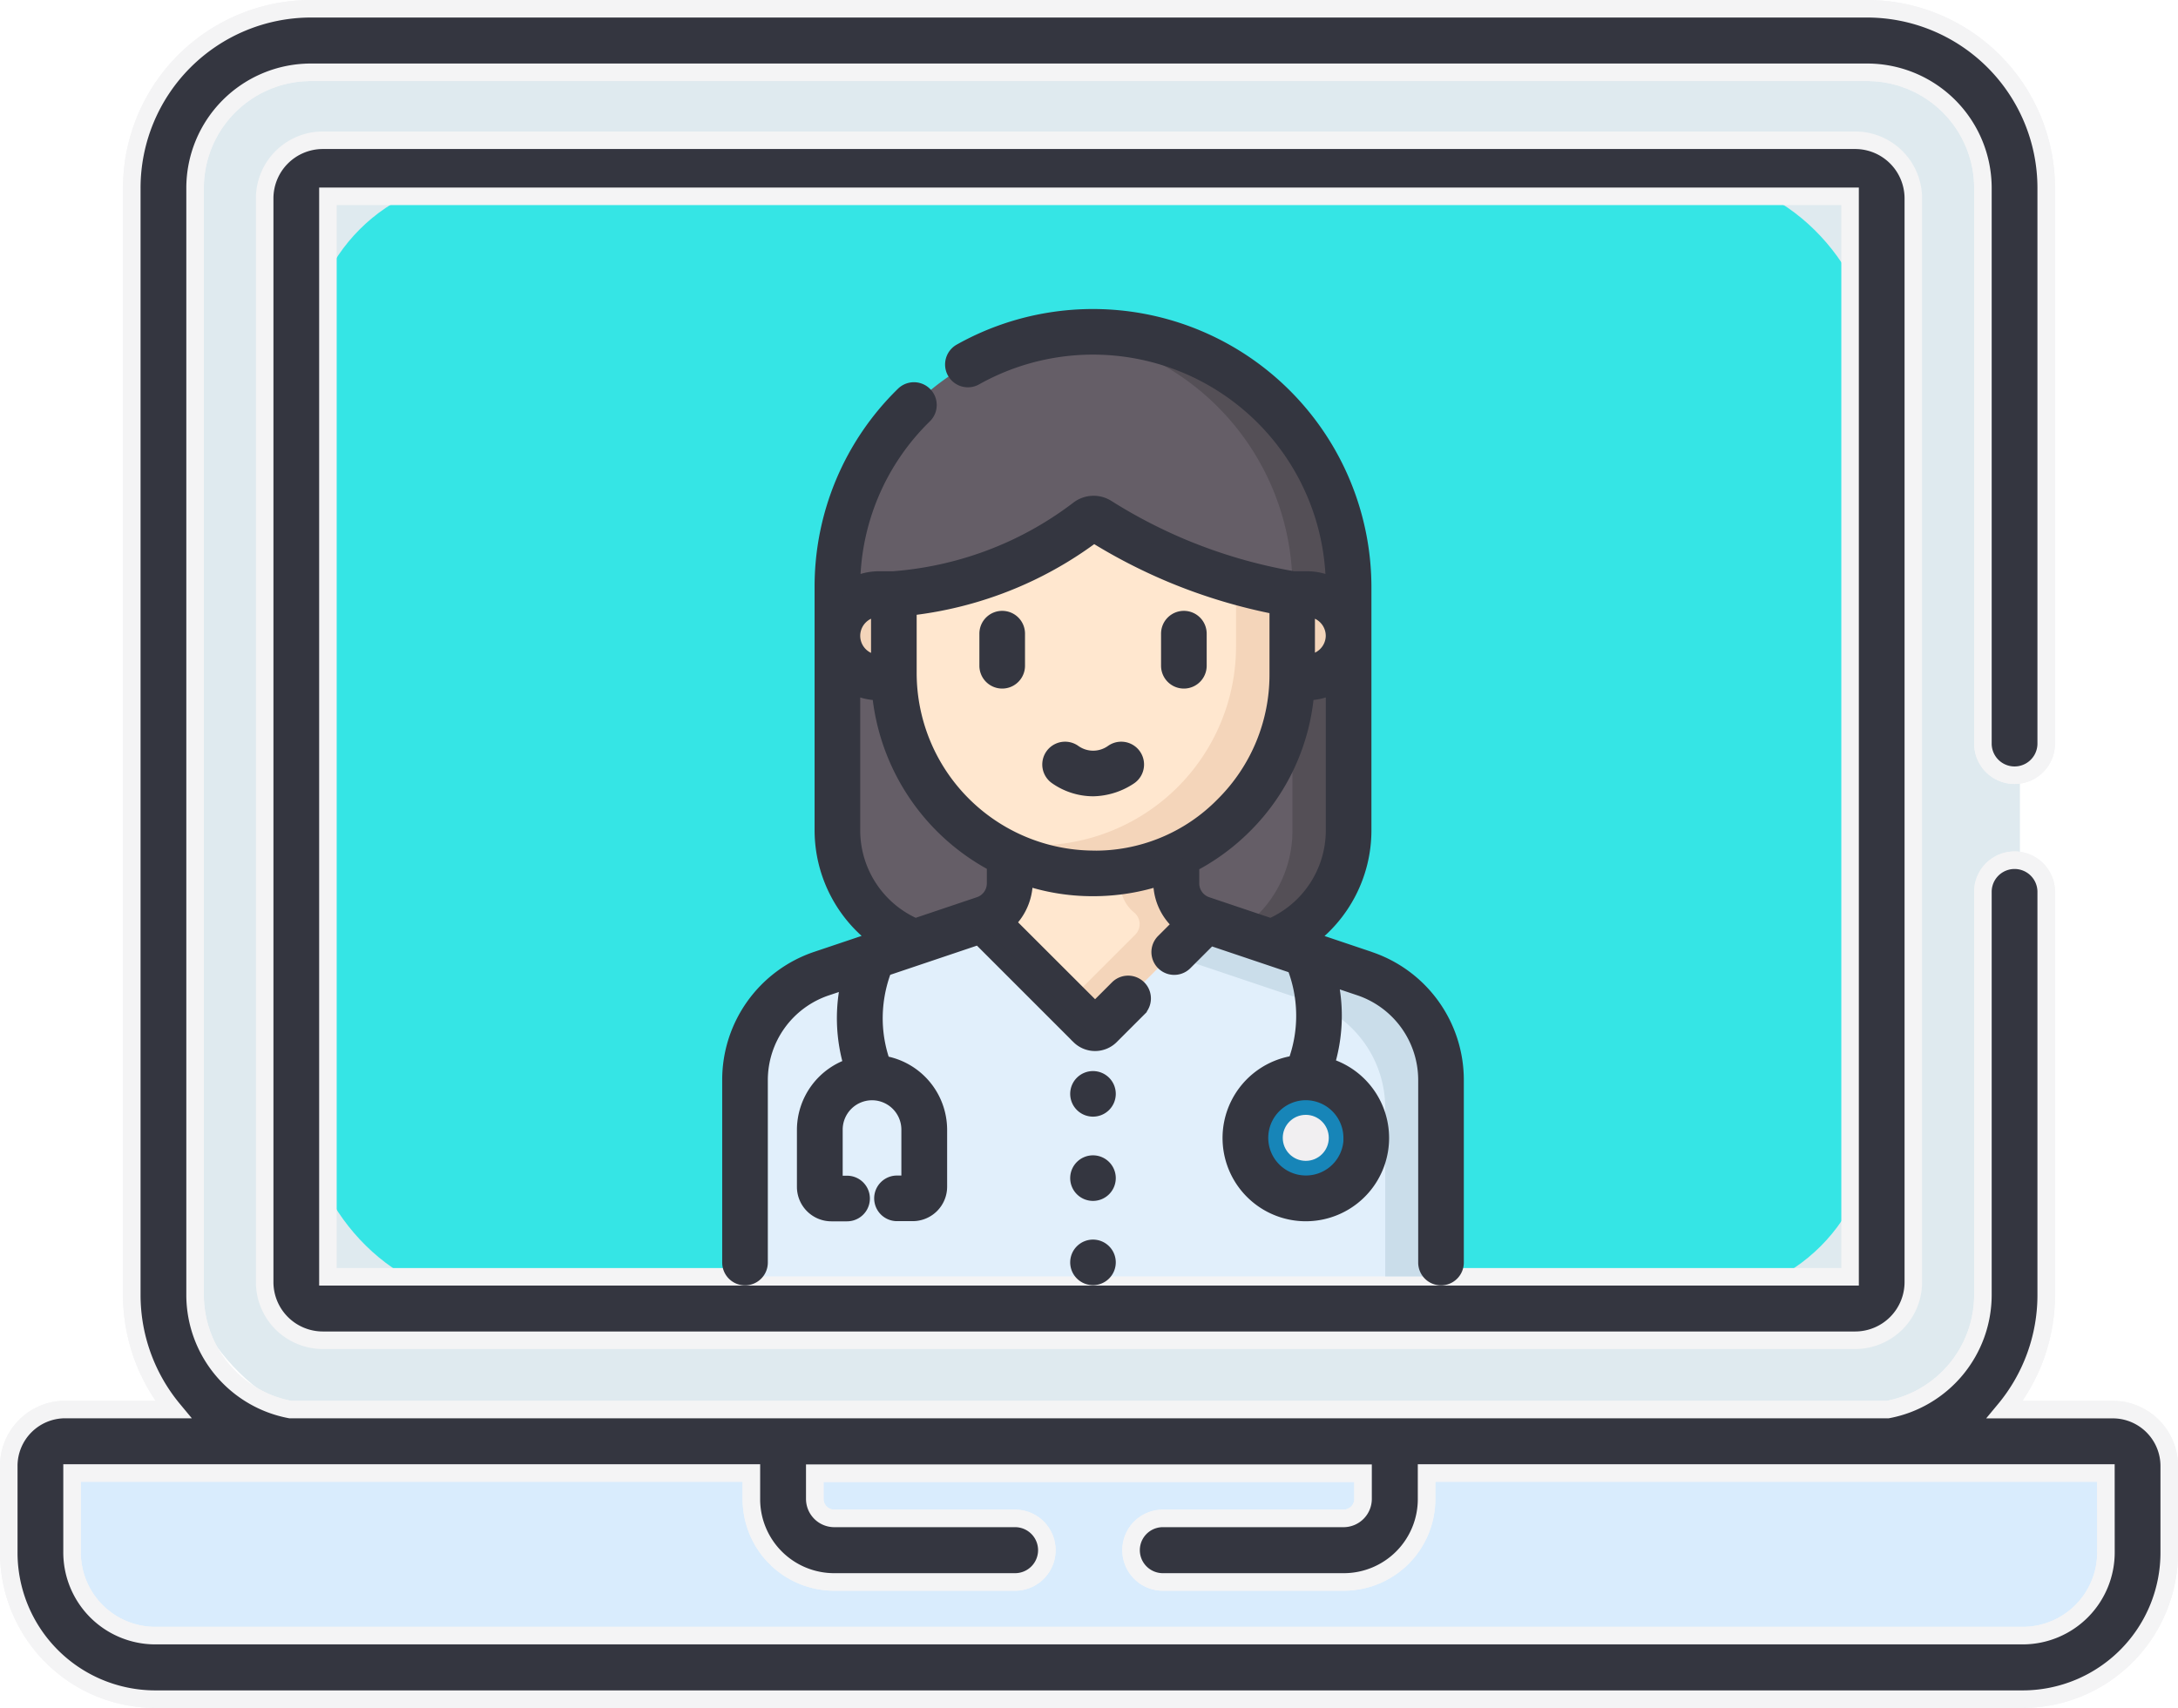 <svg xmlns="http://www.w3.org/2000/svg" width="49.694" height="38.978" viewBox="0 0 49.694 38.978">
  <g id="Group_445" data-name="Group 445" transform="translate(-493.8 -484.8)">
    <g id="computer" transform="translate(494 485)">
      <g id="Group_462" data-name="Group 462" transform="translate(0.569 0.487)">
        <path id="Rectangle_137" data-name="Rectangle 137" d="M0,0H48.21a0,0,0,0,1,0,0V1.768A3.535,3.535,0,0,1,44.675,5.3H5.3A5.3,5.3,0,0,1,0,0V0A0,0,0,0,1,0,0Z" transform="translate(0 32.301)" fill="#d9ecfd"/>
        <rect id="Rectangle_138" data-name="Rectangle 138" width="41.943" height="31.819" rx="4" transform="translate(3.375 0)" fill="#dfeaef"/>
        <rect id="Rectangle_139" data-name="Rectangle 139" width="35.676" height="25.551" rx="4" transform="translate(6.267 3.375)" fill="#35e5e5"/>
      </g>
      <path id="Path_219" data-name="Path 219" d="M61.79,114.926H96.76a1.327,1.327,0,0,0,1.323-1.328V88.868A1.327,1.327,0,0,0,96.76,87.54H61.79a1.327,1.327,0,0,0-1.323,1.328c0,1.651,0,24.043,0,24.73A1.327,1.327,0,0,0,61.79,114.926Zm4.03-25.938Zm30.82-.169v24.659H61.91V88.819Z" transform="translate(-54.628 -84.539)" fill="#343640" stroke="#f4f4f5" stroke-width="0.4"/>
      <path id="Path_220" data-name="Path 220" d="M48.012,88.433H45.543a4.093,4.093,0,0,0,.944-2.6V76.617a.722.722,0,1,0-1.444,0v9.214a2.665,2.665,0,0,1-2.166,2.6H6.417a2.664,2.664,0,0,1-2.166-2.6V60.557a2.642,2.642,0,0,1,2.634-2.644H42.409a2.642,2.642,0,0,1,2.634,2.644V73.233a.722.722,0,1,0,1.444,0V60.557a4.091,4.091,0,0,0-4.078-4.094H6.885a4.091,4.091,0,0,0-4.078,4.094V85.831a4.093,4.093,0,0,0,.944,2.6H1.282A1.289,1.289,0,0,0,0,89.726V91.68a3.345,3.345,0,0,0,3.322,3.361h42.65a3.345,3.345,0,0,0,3.322-3.361V89.726A1.289,1.289,0,0,0,48.012,88.433ZM47.85,91.68a1.9,1.9,0,0,1-1.878,1.911H3.322A1.9,1.9,0,0,1,1.444,91.68v-1.8h15.5v.586a1.889,1.889,0,0,0,1.877,1.9h4.139a.725.725,0,0,0,0-1.45H18.823a.446.446,0,0,1-.433-.446v-.586H30.9v.586a.446.446,0,0,1-.433.446H26.332a.725.725,0,0,0,0,1.45h4.139a1.889,1.889,0,0,0,1.878-1.9v-.586h15.5Z" transform="translate(0 -56.463)" fill="#343640" stroke="#f4f4f5" stroke-width="0.4"/>
      <path id="Path_255" data-name="Path 255" d="M48.012,88.433H45.543a4.093,4.093,0,0,0,.944-2.6V76.617a.722.722,0,1,0-1.444,0v9.214a2.665,2.665,0,0,1-2.166,2.6H6.417a2.664,2.664,0,0,1-2.166-2.6V60.557a2.642,2.642,0,0,1,2.634-2.644H42.409a2.642,2.642,0,0,1,2.634,2.644V73.233a.722.722,0,1,0,1.444,0V60.557a4.091,4.091,0,0,0-4.078-4.094H6.885a4.091,4.091,0,0,0-4.078,4.094V85.831a4.093,4.093,0,0,0,.944,2.6H1.282A1.289,1.289,0,0,0,0,89.726V91.68a3.345,3.345,0,0,0,3.322,3.361h42.65a3.345,3.345,0,0,0,3.322-3.361V89.726A1.289,1.289,0,0,0,48.012,88.433ZM47.85,91.68a1.9,1.9,0,0,1-1.878,1.911H3.322A1.9,1.9,0,0,1,1.444,91.68v-1.8h15.5v.586a1.889,1.889,0,0,0,1.877,1.9h4.139a.725.725,0,0,0,0-1.45H18.823a.446.446,0,0,1-.433-.446v-.586H30.9v.586a.446.446,0,0,1-.433.446H26.332a.725.725,0,0,0,0,1.45h4.139a1.889,1.889,0,0,0,1.878-1.9v-.586h15.5Z" transform="translate(0 -56.463)" fill="#343640" stroke="#f4f4f5" stroke-width="0.4"/>
    </g>
    <g id="doctor" transform="translate(510.478 492.053)">
      <g id="Group_444" data-name="Group 444" transform="translate(0.321 0.32)">
        <path id="Path_541" data-name="Path 541" d="M128.463,21.6h-6.227a2.718,2.718,0,0,1-2.718-2.718V13.332a5.832,5.832,0,1,1,11.664,0v5.551A2.718,2.718,0,0,1,128.463,21.6Z" transform="translate(-117.409 -7.5)" fill="#655e67"/>
        <path id="Path_542" data-name="Path 542" d="M241.641,7.5a5.9,5.9,0,0,0-.641.035,5.832,5.832,0,0,1,5.191,5.8v5.551a2.718,2.718,0,0,1-2.718,2.718h1.282a2.718,2.718,0,0,0,2.718-2.718V13.332A5.832,5.832,0,0,0,241.641,7.5Z" transform="translate(-233.701 -7.5)" fill="#544f56"/>
        <g id="Group_440" data-name="Group 440" transform="translate(0 11.195)">
          <g id="Group_439" data-name="Group 439">
            <path id="Path_543" data-name="Path 543" d="M86.062,279.435V275.38a2.564,2.564,0,0,0-1.746-2.43l-.938-.316-.4.506-.429-.785-1.942-.653a.855.855,0,0,1-.582-.81V269.5h-3.8v1.392a.855.855,0,0,1-.582.81l-3.71,1.248a2.564,2.564,0,0,0-1.746,2.43v4.055a.427.427,0,0,0,.427.427H85.635A.427.427,0,0,0,86.062,279.435Z" transform="translate(-70.182 -269.5)" fill="#e1effb"/>
            <g id="Group_438" data-name="Group 438" transform="translate(6.039)">
              <path id="Path_544" data-name="Path 544" d="M219.6,272.95l-.938-.316-.4.506-.429-.785-1.942-.653a.855.855,0,0,1-.582-.81V269.5h-3.8v.641h2.521v1.392a.855.855,0,0,0,.582.81l3.71,1.248a2.564,2.564,0,0,1,1.746,2.43v3.841h.855a.427.427,0,0,0,.427-.427V275.38A2.564,2.564,0,0,0,219.6,272.95Z" transform="translate(-211.5 -269.5)" fill="#caddea"/>
            </g>
            <path id="Path_545" data-name="Path 545" d="M197.2,271.711l2.434,2.434a.171.171,0,0,0,.242,0l2.413-2.413-.093-.031a.855.855,0,0,1-.582-.81V269.5h-3.8v1.392a.855.855,0,0,1-.582.81Z" transform="translate(-191.777 -269.5)" fill="#ffe7cf"/>
            <path id="Path_546" data-name="Path 546" d="M245.082,271.7a.855.855,0,0,1-.582-.81V269.5h-1.282v1.392a.87.87,0,0,0,.324.671.34.34,0,0,1,.019.5l-1.56,1.56.52.52a.171.171,0,0,0,.242,0l2.413-2.413Z" transform="translate(-234.658 -269.5)" fill="#f4d5ba"/>
            <circle id="Ellipse_257" data-name="Ellipse 257" cx="1.38" cy="1.38" r="1.38" transform="translate(11.415 5.82)" fill="#1785b8"/>
            <circle id="Ellipse_260" data-name="Ellipse 260" cx="0.525" cy="0.525" r="0.525" transform="translate(12.269 6.675)" fill="#f1eff1"/>
          </g>
        </g>
        <path id="Path_547" data-name="Path 547" d="M362.664,149.479h-.337v-1.9h.337a.952.952,0,1,1,0,1.9Z" transform="translate(-349.844 -141.591)" fill="#f4d5ba"/>
        <g id="Group_443" data-name="Group 443" transform="translate(3.397 4.262)">
          <g id="Group_441" data-name="Group 441">
            <path id="Path_548" data-name="Path 548" d="M158.761,108.97V110.8a4.543,4.543,0,1,1-9.087-.049V108.97a8.34,8.34,0,0,0,2.956-.784,8.245,8.245,0,0,0,1.457-.891.236.236,0,0,1,.27-.012,11.98,11.98,0,0,0,4.4,1.687Z" transform="translate(-149.674 -107.247)" fill="#ffe7cf"/>
          </g>
          <g id="Group_442" data-name="Group 442" transform="translate(1.92 1.433)">
            <path id="Path_549" data-name="Path 549" d="M200.5,140.778v1.481a4.543,4.543,0,0,1-4.559,4.543,4.482,4.482,0,0,1-1.325-.2,4.479,4.479,0,0,0,2.607.845,4.543,4.543,0,0,0,4.559-4.543v-1.831A12.019,12.019,0,0,1,200.5,140.778Z" transform="translate(-194.614 -140.778)" fill="#f4d5ba"/>
          </g>
        </g>
        <path id="Path_550" data-name="Path 550" d="M120.469,149.479h.337v-1.9h-.337a.952.952,0,1,0,0,1.9Z" transform="translate(-117.409 -141.591)" fill="#f4d5ba"/>
      </g>
      <path id="Path_551" data-name="Path 551" d="M70.941,19.314a.32.32,0,1,0,.32.32A.32.32,0,0,0,70.941,19.314Zm0-1.923a.32.32,0,1,0,.32.32A.32.32,0,0,0,70.941,17.391Zm0,3.846a.32.32,0,1,0,.32.32A.32.32,0,0,0,70.941,21.237Zm6.3-6.575-1.426-.48A3.055,3.055,0,0,0,77.094,11.7s0-5.551,0-5.551A6.154,6.154,0,0,0,67.93.786a.32.32,0,0,0,.314.559,5.512,5.512,0,0,1,8.209,4.807h0a1.264,1.264,0,0,0-.631-.168h-.308a11.7,11.7,0,0,1-2.5-.723,11.7,11.7,0,0,1-1.762-.914.559.559,0,0,0-.636.029,7.944,7.944,0,0,1-1.4.856,7.984,7.984,0,0,1-2.832.752h-.323a1.264,1.264,0,0,0-.631.168h0a5.471,5.471,0,0,1,1.65-3.933.32.32,0,1,0-.449-.457,6.107,6.107,0,0,0-1.842,4.39V11.7a3.055,3.055,0,0,0,1.283,2.479l-1.427.48A2.882,2.882,0,0,0,62.681,17.4v4.161a.32.32,0,0,0,.641,0V17.4a2.242,2.242,0,0,1,1.528-2.126l.557-.187a3.742,3.742,0,0,0,.057,2,1.514,1.514,0,0,0-1.078,1.448v1.3a.586.586,0,0,0,.585.585h.359a.32.32,0,1,0,0-.641h-.3V18.527a.871.871,0,0,1,.87-.87h0a.871.871,0,0,1,.869.87v1.248h-.3a.32.32,0,1,0,0,.641h.359a.586.586,0,0,0,.585-.585v-1.3a1.514,1.514,0,0,0-1.286-1.494,3.123,3.123,0,0,1-.182-.94,3.169,3.169,0,0,1,.216-1.262l2.186-.736,2.294,2.294a.5.5,0,0,0,.695,0l.633-.633a.32.32,0,1,0-.453-.453l-.527.527L68.953,13.8a1.268,1.268,0,0,0,.408-1.064A4.792,4.792,0,0,0,70.924,13a4.875,4.875,0,0,0,1.6-.262,1.235,1.235,0,0,0,.455,1.1l-.411.411a.32.32,0,0,0,.453.453l.584-.584,1.952.657a3.131,3.131,0,0,1,.019,2.258,1.7,1.7,0,1,0,.663.044,3.761,3.761,0,0,0,.07-2.049l.726.244A2.242,2.242,0,0,1,78.561,17.4v4.161a.32.32,0,0,0,.641,0V17.4A2.882,2.882,0,0,0,77.237,14.662ZM75.805,6.626h.016a.632.632,0,0,1,.631.629v0a.633.633,0,0,1-.647.629ZM65.43,7.255a.633.633,0,0,1,.647-.629V7.889a.633.633,0,0,1-.647-.629Zm3.289,5.652a.533.533,0,0,1-.364.506l-1.47.495a2.409,2.409,0,0,1-1.455-2.2V8.361a1.267,1.267,0,0,0,.667.168,4.928,4.928,0,0,0,2.622,3.927Zm2.207-.548a4.256,4.256,0,0,1-4.208-4.272V6.6a8.6,8.6,0,0,0,2.774-.786,8.582,8.582,0,0,0,1.467-.89,12.344,12.344,0,0,0,1.809.933,12.333,12.333,0,0,0,2.4.719V8.137a4.2,4.2,0,0,1-1.242,2.991A4.108,4.108,0,0,1,70.927,12.36ZM75,13.908l-1.471-.495a.533.533,0,0,1-.363-.506v-.442a4.876,4.876,0,0,0,1.211-.884A4.826,4.826,0,0,0,75.79,8.53a1.3,1.3,0,0,0,.663-.168V11.7A2.41,2.41,0,0,1,75,13.908Zm1.858,4.807a1.059,1.059,0,1,1-1.061-1.059h0A1.061,1.061,0,0,1,76.855,18.716ZM73.014,6.888a.32.32,0,0,0-.32.32v.733a.32.32,0,0,0,.641,0V7.208A.32.32,0,0,0,73.014,6.888ZM71.4,9.933a.782.782,0,0,1-.91,0,.32.32,0,1,0-.371.523,1.443,1.443,0,0,0,.826.264,1.528,1.528,0,0,0,.826-.264.32.32,0,1,0-.371-.523ZM68.869,6.888a.32.32,0,0,0-.32.32v.733a.32.32,0,1,0,.641,0V7.208A.32.32,0,0,0,68.869,6.888Z" transform="translate(-62.681 0)" fill="#343640" stroke="#343640" stroke-width="0.4"/>
    </g>
  </g>
</svg>
